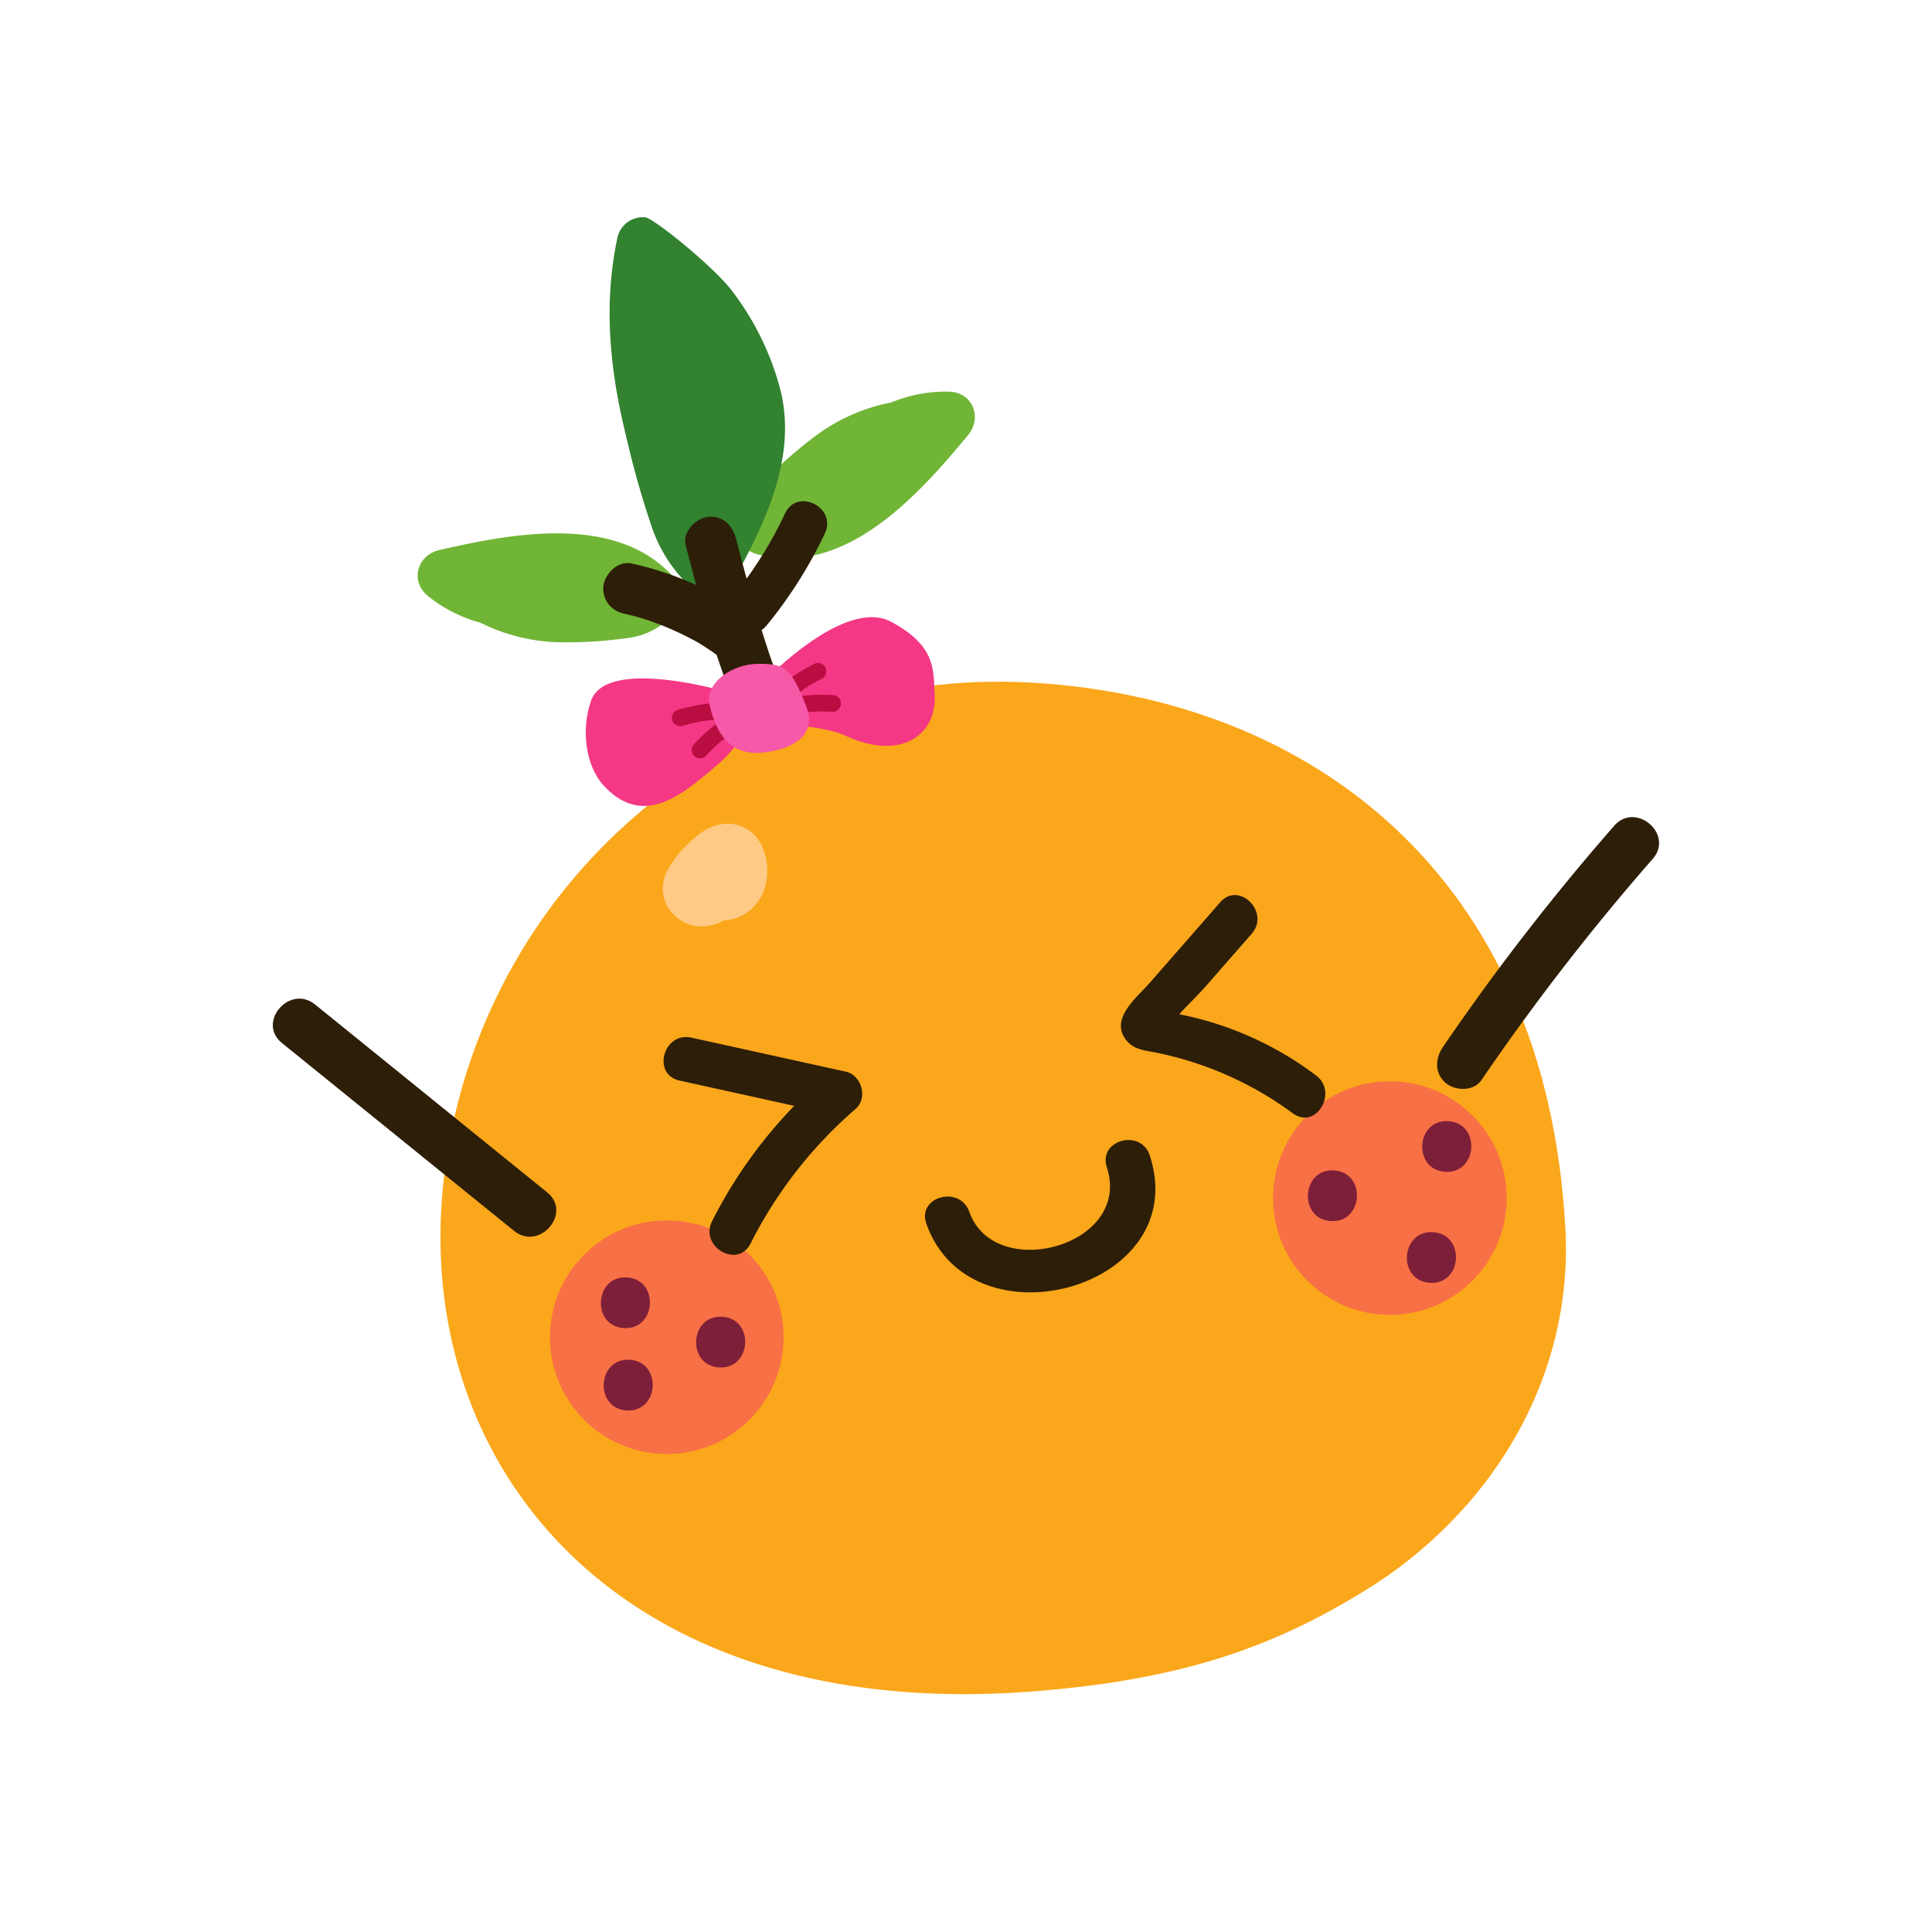 <svg xmlns="http://www.w3.org/2000/svg" width="347" height="344" viewBox="0 0 347 344">
  <g id="Group_2688" data-name="Group 2688" transform="translate(-467 -2083)">
    <rect id="Rectangle_693" data-name="Rectangle 693" width="347" height="344" transform="translate(467 2083)" fill="none"/>
    <g id="Group_553" data-name="Group 553" transform="translate(405.151 1676.685)">
      <path id="Path_1142" data-name="Path 1142" d="M140.747,505.11c13.659-3.146,33.2-6.8,43.116,6.125a4.645,4.645,0,0,1-.74,6.409,4.522,4.522,0,0,1-2.555.947,12.687,12.687,0,0,1-6.062,2.321,76.811,76.811,0,0,1-11.175.763,33.115,33.115,0,0,1-15.167-3.512,25.752,25.752,0,0,1-9.54-4.873C135.44,510.591,136.835,506.011,140.747,505.11Z" fill="#70b535"/>
      <path id="Path_1143" data-name="Path 1143" d="M235.728,484.444c-8.917,10.815-22.189,25.617-37.926,21.406a4.645,4.645,0,0,1-3.316-5.534,4.531,4.531,0,0,1,1.449-2.308,12.7,12.7,0,0,1,3.394-5.533,76.952,76.952,0,0,1,8.4-7.412A33.112,33.112,0,0,1,221.9,478.61a25.753,25.753,0,0,1,10.534-1.946C236.6,476.865,238.281,481.347,235.728,484.444Z" fill="#70b535"/>
      <path id="Path_1144" data-name="Path 1144" d="M178.864,500.822a167.1,167.1,0,0,1-4.649-16.534c-2.833-11.527-3.989-23.281-1.533-34.99a4.682,4.682,0,0,1,5.1-3.945c1.538.2,12.6,9.1,15.792,13.535a49.89,49.89,0,0,1,8.609,18.131c2.388,10.889-2.084,21.429-7.16,30.924a5.034,5.034,0,0,1-.688,4.165,4.2,4.2,0,0,1-3.964,1.729,4.161,4.161,0,0,1-3.1-.05,5.04,5.04,0,0,1-2.82-3.488A26.041,26.041,0,0,1,178.864,500.822Z" fill="#328230"/>
      <g id="Group_551" data-name="Group 551">
        <path id="Path_1145" data-name="Path 1145" d="M170.231,511.475c.389-2.25,2.615-4.5,5.1-3.943a58.126,58.126,0,0,1,11.547,3.842c-.643-2.38-1.262-4.747-1.868-7.086-.617-2.387,1.69-4.826,3.92-5.125,2.684-.359,4.5,1.526,5.124,3.92.61,2.358,1.237,4.747,1.889,7.148a71.443,71.443,0,0,0,6.909-11.71c2.189-4.661,9.346-1.084,7.154,3.583a79.423,79.423,0,0,1-10.519,16.606,4.135,4.135,0,0,1-.852.776l1.4,4.329c.353,1.033,4.6,12.863,4.979,13.883-2.251,2.45-4.562,4.623-6.971,6.923-1.346-3.334-6.369-17.262-7.48-20.695-.579-.41-1.159-.819-1.755-1.2a26.21,26.21,0,0,0-2.279-1.392c-.055-.028-.105-.052-.2-.1q-.274-.148-.552-.293-.691-.363-1.4-.7A51.672,51.672,0,0,0,179.053,518q-1.326-.468-2.677-.864c-.234-.068-.469-.134-.7-.2l.022,0c-.017,0-.035-.009-.052-.011l-.019-.005a1.814,1.814,0,0,0-.185-.037c-.423-.077-.854-.215-1.264-.307a4.919,4.919,0,0,1-2.994-1.69A4.656,4.656,0,0,1,170.231,511.475Z" fill="#2d1e07"/>
        <path id="Path_1146" data-name="Path 1146" d="M175.673,516.938c-.795-.076-.531-.094-.234-.051.068.013.137.035.2.042Z" fill="#2d1e07"/>
      </g>
      <path id="Path_1147" data-name="Path 1147" d="M307,692c-16.387,10.07-32.677,16.008-59.659,18.108-49.049,3.8-81.62-14.989-96.715-42.61-8.109-14.841-11.165-32.261-8.991-50.075,6.257-51.414,50.6-91.727,105.773-88.488C296.729,531.842,339.543,563.028,343,627,344.468,654.088,329.471,678.186,307,692Z" fill="#fba71b"/>
      <path id="Path_1148" data-name="Path 1148" d="M301.444,616.528c5.858.364,5.3,9.468-.566,9.1S295.577,616.163,301.444,616.528Z" fill="#2d1e07"/>
      <path id="Path_1149" data-name="Path 1149" d="M321.981,607.682c5.858.365,5.3,9.469-.566,9.1S316.114,607.317,321.981,607.682Z" fill="#2d1e07"/>
      <path id="Path_1150" data-name="Path 1150" d="M319.233,627.622c5.857.364,5.3,9.469-.567,9.1S313.365,627.257,319.233,627.622Z" fill="#2d1e07"/>
      <path id="Path_1151" data-name="Path 1151" d="M174.963,650.542c5.858.364,5.3,9.468-.566,9.1S169.1,650.177,174.963,650.542Z" fill="#2d1e07"/>
      <path id="Path_1152" data-name="Path 1152" d="M174.461,635.746c5.858.364,5.3,9.468-.566,9.1S168.593,635.381,174.461,635.746Z" fill="#2d1e07"/>
      <path id="Path_1153" data-name="Path 1153" d="M191.568,642.813c5.858.364,5.3,9.468-.566,9.1S185.7,642.448,191.568,642.813Z" fill="#2d1e07"/>
      <path id="Path_1154" data-name="Path 1154" d="M215.825,644.553" fill="none" stroke="#2d1e07" stroke-linecap="round" stroke-miterlimit="10" stroke-width="4"/>
      <circle id="Ellipse_112" data-name="Ellipse 112" cx="20.979" cy="20.979" r="20.979" transform="translate(290.501 600.52)" fill="#f22281" opacity="0.41"/>
      <path id="Path_1155" data-name="Path 1155" d="M351.77,554.632a418.894,418.894,0,0,0-30.765,39.739c-1.387,2.034-1.529,4.7.484,6.433,1.7,1.467,5.037,1.561,6.432-.484a418.773,418.773,0,0,1,30.766-39.739C362.561,556.153,355.637,550.213,351.77,554.632Z" fill="#2d1e07"/>
      <path id="Path_1156" data-name="Path 1156" d="M160.122,620.469l-41.684-33.738c-4.564-3.694-10.518,3.218-5.949,6.916l41.684,33.738C158.738,631.08,164.692,624.167,160.122,620.469Z" fill="#2d1e07"/>
      <circle id="Ellipse_113" data-name="Ellipse 113" cx="20.979" cy="20.979" r="20.979" transform="translate(160.632 625.511)" fill="#f22281" opacity="0.41"/>
      <path id="Path_1157" data-name="Path 1157" d="M199.649,562.317a9.847,9.847,0,0,0-1.421-4.918,6.718,6.718,0,0,0-6.059-3.137,8.708,8.708,0,0,0-4.732,1.88,23.908,23.908,0,0,0-1.907,1.645,8.468,8.468,0,0,0-1.073,1.093c-.078.084-.167.161-.243.246-.368.414-.717.847-1.044,1.294a15.011,15.011,0,0,0-1.558,2.416,6.773,6.773,0,0,0,.419,6.774,7.229,7.229,0,0,0,4.745,3.034,7.921,7.921,0,0,0,5.082-1.046,7.905,7.905,0,0,0,2.256-.4,8.317,8.317,0,0,0,4.418-3.808A9.866,9.866,0,0,0,199.649,562.317Z" fill="#ffca85"/>
      <g id="Group_552" data-name="Group 552">
        <path id="Path_1158" data-name="Path 1158" d="M199.543,528.25s14.1-14.657,22.328-10.272,7.589,8.776,7.849,13.021c.46,7.486-6.235,11.927-15.829,7.537-2.879-1.317-6.86-1.778-11.782-2.243s-4.282-3.231-4.282-3.231Z" fill="#f43885"/>
        <path id="Path_1159" data-name="Path 1159" d="M193.166,530.794s-22.347-6.76-25.172,1.407c-1.875,5.418-.842,11.8,2.247,15.172,6.268,6.848,12.5,2.808,17.383-1.124,7.359-5.921,4.227-4.551,8.149-7.243S197.5,534.2,197.5,534.2Z" fill="#f43885"/>
        <path id="Path_1160" data-name="Path 1160" d="M208.775,526.885s-7.054,3.42-5.766,5.341" fill="none" stroke="#ba0d42" stroke-linecap="round" stroke-miterlimit="10" stroke-width="3"/>
        <path id="Path_1161" data-name="Path 1161" d="M211.394,532.658s-7.989-.544-8.187,1.69" fill="none" stroke="#ba0d42" stroke-linecap="round" stroke-miterlimit="10" stroke-width="3"/>
        <path id="Path_1162" data-name="Path 1162" d="M184.014,535.244s7.615-2.315,8.382-.191" fill="none" stroke="#ba0d42" stroke-linecap="round" stroke-miterlimit="10" stroke-width="3"/>
        <path id="Path_1163" data-name="Path 1163" d="M187.578,541.026s4.879-5.576,6.9-4.211" fill="none" stroke="#ba0d42" stroke-linecap="round" stroke-miterlimit="10" stroke-width="3"/>
        <path id="Path_1164" data-name="Path 1164" d="M189.306,532.992c1.059,4.466,3.259,9.426,10.189,8.425,4.718-.682,9.273-2.99,7.084-8.447-2.679-6.675-3.713-7.44-8.482-7.434S188.354,528.979,189.306,532.992Z" fill="#f759a9"/>
      </g>
      <path id="Path_1165" data-name="Path 1165" d="M213.766,598.793l-27.737-6.115c-5.017-1.106-7.16,6.605-2.126,7.714l20.592,4.54a84.541,84.541,0,0,0-14.745,20.692c-2.32,4.583,4.58,8.638,6.907,4.038a78.694,78.694,0,0,1,18.874-24.183C217.767,603.54,216.6,599.417,213.766,598.793Z" fill="#2d1e07"/>
      <path id="Path_1166" data-name="Path 1166" d="M298.126,599.4a60.084,60.084,0,0,0-24.481-10.922c1.6-1.744,3.363-3.416,4.768-5.023l8.247-9.424c3.378-3.86-2.259-9.54-5.657-5.657l-12.687,14.5c-2.328,2.66-7.316,6.523-4.086,10.381,1.342,1.6,3.222,1.7,5.163,2.1a62,62,0,0,1,24.7,10.954C298.286,609.3,302.285,602.368,298.126,599.4Z" fill="#2d1e07"/>
      <path id="Path_1167" data-name="Path 1167" d="M268.356,613.84c-1.594-4.872-9.321-2.786-7.714,2.126,4.633,14.164-20.217,20.785-24.7,8-1.692-4.827-9.423-2.75-7.714,2.127C236.126,648.62,276.191,637.791,268.356,613.84Z" fill="#2d1e07"/>
    </g>
  </g>
</svg>
